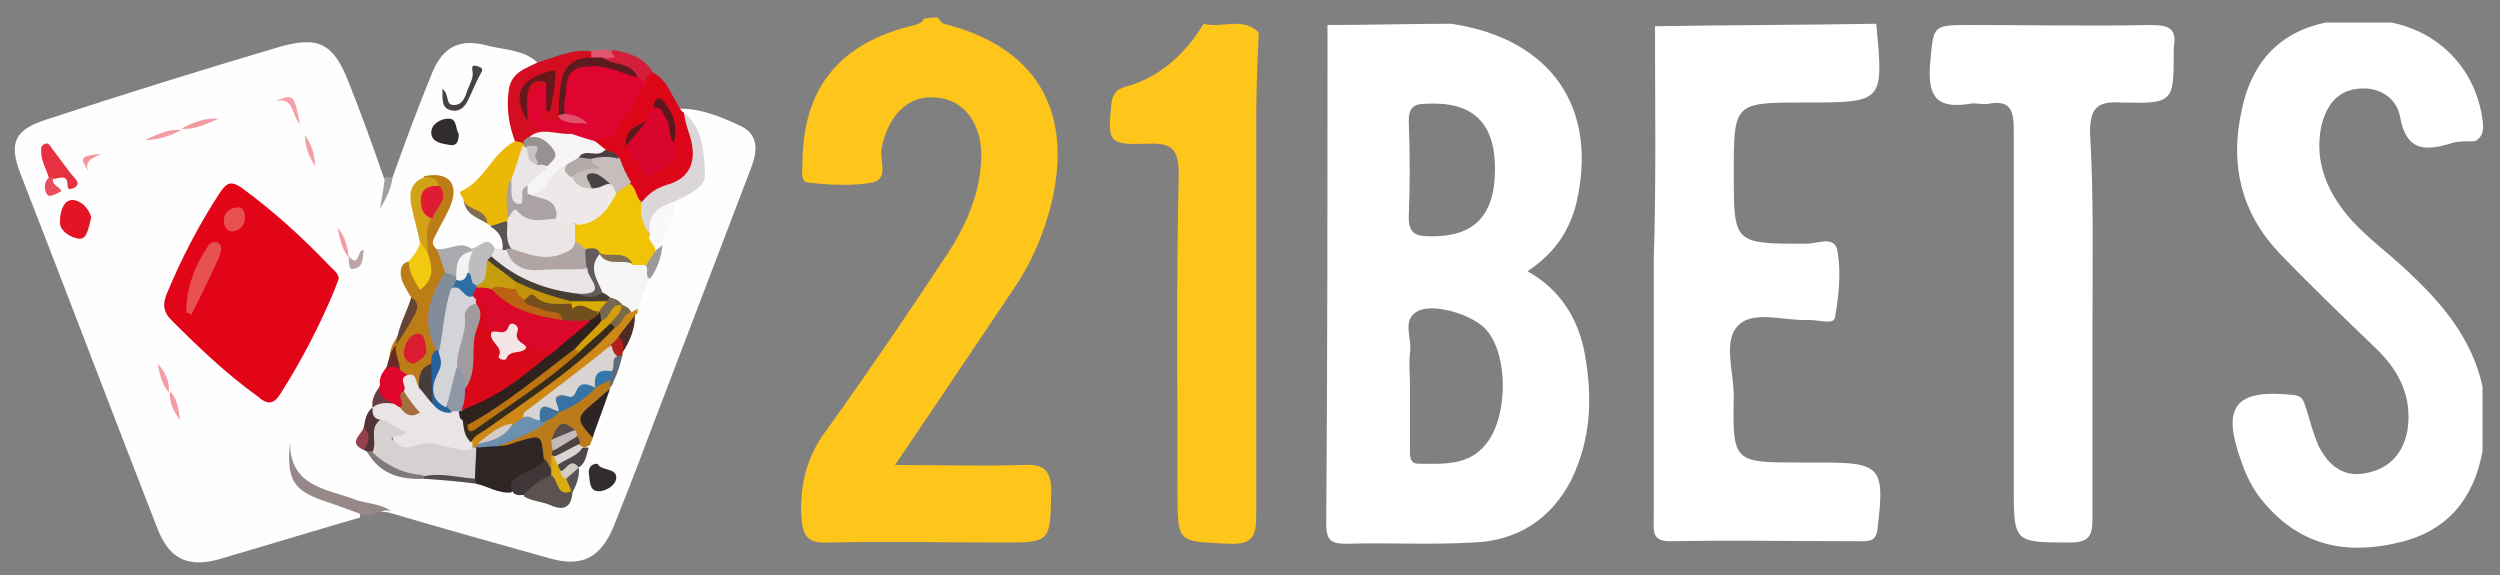 <?xml version="1.0" encoding="utf-8"?>
<!-- Generator: Adobe Illustrator 23.0.6, SVG Export Plug-In . SVG Version: 6.00 Build 0)  -->
<svg version="1.1" id="Layer_1" xmlns="http://www.w3.org/2000/svg" xmlns:xlink="http://www.w3.org/1999/xlink" x="0px" y="0px"
	 width="200px" height="46px" viewBox="0 0 200 46" style="enable-background:new 0 0 200 46;" xml:space="preserve">
<rect x="0" y="0" width="200" height="46" fill="#808080" stroke="none"/>
<style type="text/css">
	.st0{fill:#FEFEFE;}
	.st1{fill:#DD0619;}
	.st2{fill:#D40D21;}
	.st3{fill:#968788;}
	.st4{fill:#D31F3A;}
	.st5{fill:#E1556D;}
	.st6{fill:#A19E9E;}
	.st7{fill:#E20518;}
	.st8{fill:#BC7D17;}
	.st9{fill:#2D2625;}
	.st10{fill:#EBB905;}
	.st11{fill:#F6F5F5;}
	.st12{fill:#DBD6D7;}
	.st13{fill:#BC7B1A;}
	.st14{fill:#EAE5E6;}
	.st15{fill:#CE8816;}
	.st16{fill:#E31423;}
	.st17{fill:#5C5250;}
	.st18{fill:#D1A117;}
	.st19{fill:#F9F9F9;}
	.st20{fill:#E0052A;}
	.st21{fill:#BFBCBC;}
	.st22{fill:#E73040;}
	.st23{fill:#F0C910;}
	.st24{fill:#3E3637;}
	.st25{fill:#2C2524;}
	.st26{fill:#A9AAAE;}
	.st27{fill:#322C2C;}
	.st28{fill:#322D2D;}
	.st29{fill:#7F7979;}
	.st30{fill:#484343;}
	.st31{fill:#664435;}
	.st32{fill:#513435;}
	.st33{fill:#4D2C23;}
	.st34{fill:#4F4848;}
	.st35{fill:#F39FA7;}
	.st36{fill:#9E9A9B;}
	.st37{fill:#534C4C;}
	.st38{fill:#96414B;}
	.st39{fill:#595353;}
	.st40{fill:#EA4D5B;}
	.st41{fill:#F39BA3;}
	.st42{fill:#806D51;}
	.st43{fill:#B4201F;}
	.st44{fill:#F39CA3;}
	.st45{fill:#682A24;}
	.st46{fill:#BCA4A6;}
	.st47{fill:#5D6C7B;}
	.st48{fill:#F2959D;}
	.st49{fill:#5A5454;}
	.st50{fill:#6A3B42;}
	.st51{fill:#F39DA5;}
	.st52{fill:#E00530;}
	.st53{fill:#F0C304;}
	.st54{fill:#D8052C;}
	.st55{fill:#F6F4F5;}
	.st56{fill:#C6BDBD;}
	.st57{fill:#58181E;}
	.st58{fill:#5C191C;}
	.st59{fill:#493F40;}
	.st60{fill:#5C1B1F;}
	.st61{fill:#66181C;}
	.st62{fill:#979191;}
	.st63{fill:#E04F6C;}
	.st64{fill:#E95052;}
	.st65{fill:#E94F51;}
	.st66{fill:#E9E4E5;}
	.st67{fill:#828D9C;}
	.st68{fill:#DF1C34;}
	.st69{fill:#DA1B32;}
	.st70{fill:#22629D;}
	.st71{fill:#453D3B;}
	.st72{fill:#D7D0D1;}
	.st73{fill:#6C90B0;}
	.st74{fill:#EAE6E6;}
	.st75{fill:#ABA3A3;}
	.st76{fill:#E9E5E6;}
	.st77{fill:#473E33;}
	.st78{fill:#645C5C;}
	.st79{fill:#766751;}
	.st80{fill:#786A48;}
	.st81{fill:#826E53;}
	.st82{fill:#3874A3;}
	.st83{fill:#D8AB11;}
	.st84{fill:#DAD4D5;}
	.st85{fill:#554C4B;}
	.st86{fill:#C4BABB;}
	.st87{fill:#3477AA;}
	.st88{fill:#3E749D;}
	.st89{fill:#4C4341;}
	.st90{fill:#B0A4A4;}
	.st91{fill:#D8D4D3;}
	.st92{fill:#372C1C;}
	.st93{fill:#D5CCC7;}
	.st94{fill:#A56F3D;}
	.st95{fill:#C79D0D;}
	.st96{fill:#F3F3F4;}
	.st97{fill:#2D6EA7;}
	.st98{fill:#D3CDC7;}
	.st99{fill:#EDE9E8;}
	.st100{fill:#B4A9A9;}
	.st101{fill:#4A4344;}
	.st102{fill:#CBC2C3;}
	.st103{fill:#2E211E;}
	.st104{fill:#9098A6;}
	.st105{fill:#D3D4D8;}
	.st106{fill:#C2930B;}
	.st107{fill:#D9AD06;}
	.st108{fill:#D59F08;}
	.st109{fill:#BC7410;}
	.st110{fill:#DB0829;}
	.st111{fill:#BA6312;}
	.st112{fill:#D90919;}
	.st113{fill:#734F1E;}
	.st114{fill:#A19A9F;}
	.st115{fill:#F4E6E6;}
	.st116{fill:#FEC51B;}
	.st117{fill:#FFFFFF;}
</style>
<path class="st0" d="M31.4,14.2c1-2.8,2-5.5,3.1-8.2c0.9-2.3,2.3-3,4.7-2.3C40.5,4,41.9,4,43,5c-0.1,0.3-0.3,0.6-0.6,0.7
	c-1.3,0.8-1.6,2-1.2,3.4c0.2,0.7,0.3,1.4,0.2,2.2c-1.3,1.6-2.9,3-4,4.8c0.2,0.9,1,1,1.6,1.5c0.2,0.1,0.4,0.2,0.6,0.4
	c0.7,0.5,1.2,1.1,0.9,2c-0.2,0.5-0.5,0.5-0.9,0.4c-0.6-0.5-1.3-0.1-2-0.1c-0.9-0.2-1.8,0.4-2.7,0c-0.8-0.5-0.5-1.2-0.2-1.8
	c0.3-0.8,0.8-1.5,1-2.3c0.2-1.3-0.2-1.7-1.6-1.5c-0.8,0.6-0.9,1.4-0.7,2.4c0.2,0.8,0.6,1.6,0.5,2.4c-0.1,0.7-0.5,1.3-1,1.8
	c-1.1,1,0.1,1.8,0.1,2.7c0,1.3-0.8,2.3-1.1,3.5c0,0.1-0.1,0.3-0.2,0.4c-0.3,0.6-0.4,1.2-0.6,1.8c-0.2,0.5-0.4,1-0.6,1.6
	c-0.2,0.5-0.5,1-0.6,1.6c-0.2,0.5-0.4,1.1-0.6,1.6c-0.1,0.5-0.7,1.1,0,1.6c0.1,0.1,0.2,0.2,0.3,0.3c1.1,1.5,2.7,1.8,4.4,1.8
	c1.3-0.1,2.5,0.3,3.7,0.3c1,0.1,1.9,0.5,2.8,0.7c0.4,0.1,0.7,0.2,1.1,0.3c0.7,0.2,1.4,0.4,2.1,0.6c0.7,0.2,1.2,0.1,1.5-0.7
	c0.3-0.6,0.5-1.2,0.6-1.8c0.2-0.5,0.5-1.1,0.6-1.6c0.2-0.4,0.4-0.8,0.5-1.2c0.4-1.2,0.7-2.3,1.3-3.4c0.1-0.1,0.1-0.3,0.2-0.4
	c0.3-0.8,0.6-1.6,0.8-2.4c0-0.1,0.1-0.3,0.1-0.4c0.3-0.9,0.7-1.7,0.9-2.6c0.1-0.3,0.2-0.6,0.3-0.8c0.3-0.8,0.7-1.7,1-2.5
	c0.3-0.8,0.7-1.6,0.9-2.5c0.4-1.2,0.9-2.4,1.2-3.6c0.6-0.8,2-1.1,2-2.3c0-1.6-0.4-3.1-1.4-4.4c-0.2-0.2-0.4-0.5-0.2-0.8
	c1.9-0.1,3.6,0.6,5.3,1.4c1.4,0.7,1.3,2,0.8,3.3c-2.8,7.3-5.6,14.7-8.4,22c-0.8,2.2-1.7,4.4-2.6,6.7c-1,2.4-2.4,3.3-5,2.6
	c-4.3-1.2-8.6-2.4-13-3.7c-2-0.2-3.9-0.7-5.8-1.4c-1.4-0.5-2.2-1.5-2.3-2.6c0.2,1,0.7,2.1,2.2,2.6c0.9,0.3,1.9,0.5,2.8,1
	c0.4,0.2,0.9,0.2,0.8,0.8c-3.8,1.1-7.7,2.3-11.5,3.4c-2.4,0.6-3.8-0.2-4.7-2.5c-3.7-9.5-7.3-19-11-28.5c-0.9-2.4-0.4-3.4,2-4.2
	C10,7.5,16.1,5.6,22.2,3.8c3.3-1,4.5-0.3,5.7,2.8c1,2.5,1.9,5,2.8,7.6c0.4,0.6,0.1,1.1-0.1,1.7C31,15.3,30.9,14.6,31.4,14.2z"/>
<path class="st1" d="M54.3,8.5c0.1,0.2,0.2,0.4,0.4,0.5c0.7,1,0.8,2.3,1.2,3.4c0.3,0.8-0.4,1.3-0.9,1.7c-1,0.9-2.4,1.2-3.5,2
	c-0.9-0.1-0.8-1-1.2-1.5c-0.4-0.6-0.7-1.2-1-1.8c-0.2-0.4-0.6-0.5-1-0.7c-0.4-0.3-0.7-0.5-0.8-1c1.9-1.2,2.8-3.1,3.9-4.9
	c0.2-0.3,0.5-0.7,1-0.3C53.4,6.5,53.7,7.6,54.3,8.5z"/>
<path class="st2" d="M41.2,11.3c-0.5-1.3-0.7-2.7-0.5-4.1C40.9,5.8,42,5.5,43,5c1.4-0.4,2.7-1.1,4.3-0.9c0.2,0.2,0.2,0.4,0.1,0.7
	c-2.2,0.7-2.1,2.6-2.3,4.4c-0.1,0.2-0.1,0.3-0.3,0.4c-1.4,0.4-1.6,0.3-1.4-0.7c0.5-0.3,0.3-0.8,0.3-1.2c0-0.5,0.9-1.3-0.1-1.5
	c-0.7-0.1-1.5,0.4-1.7,1.3c0,0.3,0,0.5,0,0.7c-0.2-1,0.4-1.6,1.4-1.9c0.4-0.1,0.6,0.1,0.6,0.5C43.6,7.1,43.2,7.4,43,8
	c-0.4,1.4-0.1,1.7,1.3,2c0.5,0.1,1.4-0.2,1.3,0.8c-0.9,0.7-2.1,0.1-3.1,0.5c-0.2,0.1-0.4,0.2-0.7,0.3C41.6,11.6,41.4,11.5,41.2,11.3
	z"/>
<path class="st3" d="M29.1,41.2c-0.9-0.3-1.9-0.7-2.8-1c-2.8-0.9-3.4-1.7-3.1-4.8c0,3.6,3,3.7,5.3,4.6c0.9,0.3,2,0.3,2.8,0.9
	C30.6,40.6,29.9,41.4,29.1,41.2z"/>
<path class="st4" d="M52.3,5.9c-0.4,0-0.6,0.2-0.6,0.6c-0.3,0.1-0.6,0-0.8-0.2c-0.7-0.9-2.1-0.6-2.7-1.6c0-0.5,0.7-0.2,0.8-0.7
	C50.3,4.2,51.6,4.6,52.3,5.9z"/>
<path class="st5" d="M48.9,4.1c0.1,0.2,0.2,0.3,0.3,0.5c-0.3,0-0.7,0.1-1,0.1c-0.3,0.2-0.6,0.2-0.9,0c0-0.2,0-0.4,0-0.6
	C47.8,4,48.4,3.9,48.9,4.1z"/>
<path class="st6" d="M31.4,14.2c-0.1,0.8-0.4,1.5-1,2.5c0.2-1.1,0.3-1.8,0.4-2.5C31,14.1,31.2,14.2,31.4,14.2z"/>
<path class="st7" d="M27.1,22.3c-0.1,0.3-0.2,0.5-0.3,0.8c-1.2,2.9-2.6,5.6-4.3,8.3c-0.6,1-1.1,1-1.9,0.3c-2.5-1.8-4.7-3.9-6.9-6.1
	c-0.6-0.6-0.7-1.2-0.4-2c1.2-2.9,2.6-5.6,4.3-8.2c0.5-0.7,0.8-1,1.7-0.4c2.6,1.9,4.9,4,7.1,6.3C26.7,21.6,27.1,21.9,27.1,22.3z"/>
<path class="st8" d="M32.9,23.8c-0.3-0.5-0.7-1.1-0.8-1.6c-0.1-0.5-0.1-1.2,0.7-1.3c0.5,0.4,0.6,1.1,1,1.6c0.7-0.8,0.1-1.6,0.1-2.4
	c0.2-0.8-0.1-1.7,0.2-2.6c0.4-0.8,1.1-1.5,0.9-2.5c-0.1-0.6-0.9-0.4-1.1-0.9c1.9-0.4,2.8,0.5,2.2,2.2c-0.3,0.8-0.8,1.6-1.2,2.4
	c-0.1,0.3-0.5,0.7-0.1,1.1c0.6,0.6,0.9,1.2,0.9,2.1c-0.1,0.2,0.1,0,0,0.2c-1.3,1.9-1.3,3.9-0.7,6c-0.1,0.4-0.2,0.7-0.4,1.1
	c-0.5,0.5-0.7,1.2-1.1,1.9c-0.7,0.2-0.8-0.5-1.3-0.7c-0.3-0.2-0.6-0.5-0.8-0.9c-0.3-0.6-0.3-1.3,0-1.9l0,0
	C32,26.3,33.3,25.3,32.9,23.8z"/>
<path class="st9" d="M40.9,39.4c-1,0.1-1.9-0.5-2.8-0.7c-0.1-0.1-0.2-0.3-0.3-0.4c-0.2-0.8-0.2-1.5,0-2.2c0.1-0.2,0.2-0.3,0.3-0.4
	c0.5-0.2,1-0.2,1.5-0.2c0.6,0,1.2-0.3,1.8-0.5c1.7-0.5,2.1-0.3,2.3,1.6c-0.1,0.8-0.7,1.1-1.3,1.4C41.8,38.3,41.3,38.7,40.9,39.4z"/>
<path class="st10" d="M41.2,11.3c0.2,0,0.4,0.1,0.6,0.1c0.1,0.1,0.2,0.3,0.2,0.4c0,1-0.4,2-0.8,2.9c-0.3,0.8-0.1,1.8-0.3,2.6
	c0,0.2-0.1,0.3-0.2,0.5c-0.4,0.4-0.9,0.5-1.4,0.3c-0.1-0.1-0.2-0.1-0.3-0.2c-0.5-0.8-1.6-0.9-1.9-1.8c0-0.3-0.5-0.7-0.2-0.8
	C38.8,14.4,39.4,12.2,41.2,11.3z"/>
<path class="st11" d="M52,22.2c-0.3,0.8-0.7,1.7-1,2.5c-0.2,0.2-0.3,0.4-0.6,0.3c-0.3-0.1-0.5-0.4-0.8-0.6c-0.3-0.2-0.7-0.4-1-0.6
	c-0.3-0.1-0.5-0.3-0.7-0.5c-0.6-1.1-1.4-2.1-0.3-3.4c0.2,0,0.3,0,0.5,0c0.8,0.4,1.7,0.5,2.5,0.7c0.4,0,0.7,0.1,1.1,0.2
	C52.2,21.2,52.1,21.7,52,22.2z"/>
<path class="st12" d="M51.4,16.1c0.5-0.6,1-1,1.9-1.3c1.9-0.5,2.5-1.9,1.9-3.9C55,10.3,54.8,9.7,54.7,9c1.6,1.3,1.6,3.2,1.7,4.9
	c0.1,1.1-1.4,1.7-2.4,2.2c-0.7,0.8-1.5,1.6-2,2.6C50.9,18,50.6,17.2,51.4,16.1z"/>
<path class="st13" d="M43.5,36.7c-0.2-2-0.2-1.9-2-1.4c-0.6,0.2-1.2,0.5-1.8,0.3c0.8-1.3,2.4-1.3,3.5-2.1c0.5-0.2,1-0.5,1.5-0.9
	c1-0.6,1.9-1.2,2.8-2c0.4-0.3,0.9-0.7,1.5-0.4c0.1,0.2,0.1,0.5-0.1,0.7l0,0c-0.3,0.4-0.5,0.9-0.9,1.2c-1.1,0.8-1,1.7-0.5,2.7
	c-0.1,0.3-0.2,0.6-0.3,0.8c-0.1,0.1-0.3,0.1-0.4,0.2c-0.2,0-0.4-0.2-0.5-0.3c-0.2-0.2-0.3-0.5-0.4-0.7c-0.1-0.1-0.1-0.2-0.2-0.3
	c-0.8-0.4-0.9,0.1-1.1,0.7c0,0.3,0,0.6,0,0.9c0,0.2,0,0.3,0,0.5c0,0.4-0.1,0.8-0.3,1.1C43.3,37.8,43.7,37.1,43.5,36.7z"/>
<path class="st14" d="M39.6,19.9c0.2,0,0.4,0,0.7,0c0.1-0.2,0.3-0.2,0.4-0.1c0.9,1.1,2.1,1.4,3.5,1.3c1-0.1,2-0.2,2.9,0.2
	c0.8,2.1,0.8,2.1-0.6,2.5c-2.8-0.1-5.3-0.9-7.2-3.1C39.1,20.4,39.2,20.1,39.6,19.9z"/>
<path class="st15" d="M50.5,25c0.2-0.1,0.3-0.2,0.5-0.3c0,0.2,0.1,0.4-0.2,0.5c-0.3,0.7-0.5,1.3-1.1,1.8c-0.3,0.3-0.5,0.5-0.7,0.8
	c-1.7,1.7-3.6,3.2-5.5,4.5c-0.5,0.3-0.9,0.7-1.3,1.1c-0.3,0.3-0.7,0.6-1.1,0.7c-0.9,0.2-1.5,1-2.4,1.3c-0.2,0.1-0.4,0.1-0.5,0.3l0,0
	c-0.1,0.1-0.3,0.1-0.4,0c-0.1-0.1-0.1-0.3-0.1-0.4c0.2-0.9,1-1.2,1.6-1.6C42.6,31.4,46,29,49,26C49.5,25.7,49.6,24.7,50.5,25z"/>
<path class="st16" d="M7.3,17.4c-0.2,0.7-0.3,1.7-0.9,1.7c-0.6,0-1.7-0.6-1.6-1.4c0-0.6,0.2-1.7,1-1.7C6.4,16,7.1,16.6,7.3,17.4z"/>
<path class="st17" d="M45.8,39.4c-0.1,1.2-0.7,1.5-1.8,1c-0.7-0.3-1.5-0.3-2.1-0.7c0.2-1.2,1.1-1.6,2.1-1.7c0.7,0.1,0.9,0.9,1.5,1.1
	C45.6,39.1,45.7,39.2,45.8,39.4z"/>
<path class="st18" d="M33.9,14.2c0.5,0,1.1-0.1,1.2,0.7c-1.2,0.6-1.2,1.5-0.6,2.6c-0.6,0.9-0.2,1.9-0.3,2.8
	c-0.8,0.1-0.2-0.7-0.6-0.9c-0.2-1-0.5-2-0.7-3C32.7,15.4,32.9,14.6,33.9,14.2z"/>
<path class="st19" d="M52,18.7c-0.3-1.6,0.7-2.1,1.9-2.6c0.4,1.3-0.7,2.3-1,3.5c-0.3,0.2-0.1,0.8-0.7,0.7
	C51.9,19.8,51.1,19.4,52,18.7z"/>
<path class="st20" d="M32,29.6c0.2,0.1,0.4,0.3,0.6,0.4c0,0.4,0,0.8,0,1.2c-0.2,0.5,0,1.2-0.7,1.5c-0.3,0-0.6-0.1-0.9-0.3
	c-0.8-0.3-0.9-0.9-0.6-1.6c-0.1-0.6,0.2-1,0.5-1.4C31.3,29.2,31.7,28.7,32,29.6z"/>
<path class="st21" d="M39.6,19.9c-0.1,0.2-0.2,0.4-0.3,0.6c0,0.2,0,0.5,0,0.7c-0.2,0.8-0.1,1.7-1.3,1.8c-0.6-0.2-0.7-0.6-0.9-1.1
	c-0.2-0.6-0.1-1.2,0.2-1.7c0.1-0.1,0.2-0.2,0.4-0.3C38.4,19.8,39,18.7,39.6,19.9z"/>
<path class="st22" d="M3.9,14.2c-0.2-0.7-0.6-1.3-0.6-2c0-0.3-0.1-0.5,0.3-0.7c0.2-0.1,0.4,0.1,0.5,0.3c0.7,0.9,1.3,1.8,2,2.6
	C6.3,14.7,6.2,14.8,6,15c-0.3,0.1-0.6,0.3-0.6-0.2c0-0.8-0.5-0.6-1-0.5C4.2,14.3,4.1,14.3,3.9,14.2z"/>
<path class="st23" d="M33.6,19.3c0.2,0.3,0.4,0.6,0.6,0.9c0.4,1.1,0.6,2.1-0.6,3c-0.4-0.7-0.9-1.4-0.9-2.3
	C33.1,20.4,33.5,20,33.6,19.3z"/>
<path class="st24" d="M44.1,38c-0.9,0.4-1.6,0.9-2.2,1.6c-0.3,0-0.7,0.1-0.9-0.3c-0.4-0.8,0.3-1.1,0.8-1.4c0.6-0.4,1.4-0.5,1.8-1.2
	c0.2,0.3,0.4,0.7,0.6,1C44.1,37.8,44.2,37.9,44.1,38C44.1,38,44.1,38,44.1,38z"/>
<path class="st25" d="M47.4,35c-1.3-1.4-1.3-1.6,0-2.7c0.5-0.4,0.9-0.8,1.4-1.2C48.4,32.3,47.9,33.6,47.4,35z"/>
<path class="st26" d="M37.7,19.9c0,0.1,0,0.2,0,0.2c-0.8,0.4-0.7,1.4-1.2,2.1c-0.5,0.2-0.8,0.1-0.9-0.4c-0.2-0.6-0.4-1.3-0.7-1.9
	C35.9,20.1,36.8,19.2,37.7,19.9z"/>
<path class="st27" d="M47.8,37.1c0.3,0.6,1.5,0.3,1.5,1.1c0,0.6-0.8,1.1-1.4,1.1c-0.8,0-0.7-0.9-0.8-1.5
	C47.1,37.4,47.3,37.1,47.8,37.1z"/>
<path class="st28" d="M36.7,10.7c0,0.5-0.1,1-0.7,0.9c-0.6-0.1-1.5-0.2-1.5-1c0-0.7,0.8-1.1,1.3-1.1C36.6,9.4,36.4,10.3,36.7,10.7z"
	/>
<path class="st29" d="M33.9,38.3c-1.9,0.1-3.5-0.4-4.5-2.1c0.1-0.1,0.2-0.2,0.4-0.2c0.6,0,1.2,0.2,1.4,0.6c0.2,0.6,0.6,0.5,1,0.6
	c0.6,0.1,1.4,0,1.9,0.7C34.1,38,34,38.1,33.9,38.3z"/>
<path class="st30" d="M35.4,7.1c0.6,0.5,0.2,1.3,0.9,1.3c0.7,0,0.9-0.6,1.1-1.2c0.2-0.5,0.5-1,0.4-1.5c-0.1-0.5,0.1-0.5,0.4-0.4
	c0.3,0.1,0.5,0.2,0.3,0.5c-0.4,0.7-0.7,1.5-1.1,2.3c-0.3,0.6-0.8,0.9-1.4,0.7C35.3,8.6,35.4,7.9,35.4,7.1z"/>
<path class="st31" d="M32.9,23.8c0.7,0.4,0.5,1,0.2,1.5c-0.4,0.8-0.9,1.5-1.4,2.3C31.8,26.2,32.5,25.1,32.9,23.8z"/>
<path class="st32" d="M29.8,36.1c-0.1,0-0.2,0-0.4,0c-0.1,0-0.2-0.1-0.3-0.1c-0.2-0.6,0.1-1.2,0-1.8c0.1-0.6,0.2-1.2,0.7-1.6
	c0.1,0,0.1,0.1,0.2,0.1c0.2,0.3,0.5,0.6,0.6,1C30.1,34.5,30.7,35.5,29.8,36.1z"/>
<path class="st33" d="M49.5,26.9c0.4-0.6,0.9-1.1,1.3-1.7c0,1.1-0.4,2.1-1,3C49.4,27.9,49.3,27.5,49.5,26.9z"/>
<path class="st34" d="M46.7,35.8c0.1,0,0.3,0,0.4,0c-0.2,0.6-0.2,1.2-0.8,1.6c-0.1,0-0.1,0-0.2,0c-0.5,0.1-0.9,0.7-1.5,0.2
	c-0.1-0.2-0.1-0.4,0-0.6C45.1,36.3,45.9,36,46.7,35.8z"/>
<path class="st35" d="M22,8.1c1.5-0.6,1.5-0.6,2,1.8C23.3,9.3,23.6,7.7,22,8.1z"/>
<path class="st36" d="M52.4,20.1c0.2-0.2,0.4-0.3,0.6-0.5c-0.1,1-0.4,1.9-1,2.7c-0.5-0.2,0-0.8-0.4-1.1
	C51.6,20.6,51.7,20.1,52.4,20.1z"/>
<path class="st37" d="M33.9,38.3c0-0.1,0-0.1,0-0.2c1.4-0.9,2.7-0.5,4.1,0.2c0,0.1,0.1,0.3,0.1,0.4C36.7,38.5,35.3,38.4,33.9,38.3z"
	/>
<path class="st38" d="M29.1,34.2c0.6,0.6,0.4,1.2,0,1.8C27.8,35.4,28.9,34.8,29.1,34.2z"/>
<path class="st39" d="M40.6,20l-0.2,0c0,0-0.2,0-0.2,0c0.1-0.9-0.3-1.5-1-1.9c0.4-0.1,0.9-0.3,1.3-0.4c0.6,0.6,0.5,1.4,0.4,2.2
	C40.9,20,40.7,20,40.6,20z"/>
<path class="st40" d="M3.9,14.2c0.1,0,0.3,0,0.4,0c-0.3,0.6,0.5,0.7,0.6,1.1c-0.4,0.2-0.9,0.5-1.1,0.3C3.5,15.2,3.5,14.6,3.9,14.2z"
	/>
<path class="st41" d="M14.5,10.4c-0.9,0.5-1.9,0.8-2.9,0.8C12.5,10.8,13.4,10.3,14.5,10.4L14.5,10.4z"/>
<path class="st42" d="M37.1,16.1c0.5,0.8,1.8,0.6,1.9,1.8C38.2,17.4,37.3,17.2,37.1,16.1z"/>
<path class="st41" d="M14.5,10.3c0.9-0.5,1.9-0.9,3-0.8C16.5,9.9,15.6,10.4,14.5,10.3C14.5,10.4,14.5,10.3,14.5,10.3z"/>
<path class="st43" d="M49.5,26.9c0.4,0.4,0.4,0.9,0.3,1.4c0,0,0,0.1,0,0.1c-0.1,0.2-0.2,0.3-0.4,0.3c-0.5-0.2-1-0.4-0.6-1.1
	C49.1,27.4,49.3,27.2,49.5,26.9z"/>
<path class="st44" d="M25.2,13.3c-0.4-0.7-0.8-1.4-0.8-2.5C25,11.7,25.2,12.5,25.2,13.3z"/>
<path class="st45" d="M32,29.6c-0.3-0.4-0.7-0.3-1.1-0.1c0.2-0.7,0.3-1.4,0.8-1.9C31.5,28.2,32,28.9,32,29.6z"/>
<path class="st46" d="M27.9,20.5c0.9,1,0.6-0.5,1.2-0.5c-0.1,0.6,0,1.4-0.8,1.5C27.9,21.7,27.9,21,27.9,20.5L27.9,20.5z"/>
<path class="st47" d="M49.4,28.5c0.1,0,0.3-0.1,0.4-0.1c-0.2,0.9-0.5,1.8-1,2.6c0-0.2,0-0.4,0-0.6c-0.2-0.2-0.2-0.4-0.2-0.6
	C48.7,29.3,48.6,28.6,49.4,28.5z"/>
<path class="st48" d="M8.1,12.3C7.3,12.7,6.5,13,7.3,14C6.3,12.6,6.3,12.5,8.1,12.3z"/>
<path class="st41" d="M27.9,20.6c-0.6-0.7-0.7-1.6-0.9-2.4C27.6,18.9,27.8,19.7,27.9,20.6C27.9,20.5,27.9,20.6,27.9,20.6z"/>
<path class="st49" d="M46.3,37.4c0.1,0.7-0.2,1.4-0.5,2c0,0-0.1-0.1-0.1-0.1c-0.3-0.2-0.5-0.6-0.5-1C45.4,37.8,45.7,37.3,46.3,37.4
	L46.3,37.4z"/>
<path class="st41" d="M13.6,31.3c0.6,0.6,0.7,1.5,0.8,2.3C13.9,32.9,13.5,32.2,13.6,31.3L13.6,31.3z"/>
<path class="st50" d="M30.4,30.9c-0.2,0.9,0.6,1.1,1.1,1.4c-0.5,0.5-1.1,0.6-1.7,0.3c0,0,0,0,0,0C29.7,32,30,31.4,30.4,30.9z"/>
<path class="st51" d="M13.5,31.4c-0.6-0.7-0.7-1.5-0.9-2.3C13.2,29.7,13.6,30.5,13.5,31.4C13.6,31.3,13.5,31.4,13.5,31.4z"/>
<path class="st52" d="M51,6.2c0.2,0.1,0.5,0.2,0.7,0.4c-0.8,1.3-1.7,2.6-2.4,3.9c-0.4,0.8-1.3,0.3-1.8,0.9c-0.8,0.4-1.4,0.2-1.9-0.6
	c-0.3-0.4-0.8-0.3-1.2-0.3c-0.9,0-1.8,0-2-1.1c-0.2-1.1-0.3-2.3,1.2-2.7c0.3,0.7,0.3,1.5,0,2.2c-0.1,0.2-0.3,0.4-0.3,0.5
	c0.4,0.4,0.9,0.1,1.3,0.2c0.5,0,0.9-0.1,1.4,0.1c0.2,0.1,0.2-0.3,0.1,0c0,0,0,0-0.1,0c-0.4-0.2-1.1,0-1.2-0.7c0-0.4,0-0.7,0-1.1
	c0.4-2.6,1.2-3.1,3.8-2.6C49.6,5.3,50.4,5.6,51,6.2z"/>
<path class="st53" d="M52.4,20.1c-0.2,0.4-0.5,0.7-0.7,1.1c-0.4,0-0.7,0-1.1,0c-0.7-0.7-1.9-0.2-2.7-0.9l0,0c-0.3-0.4-0.7,0-1.1-0.1
	c-0.5-0.1-0.8-0.5-1.1-0.9c-0.1-0.4-0.1-0.8,0-1.2c1.1-0.8,2.3-1.5,3.1-2.7c0.5-0.4,0.9-0.9,1.6-0.7c0.5,0.3,0.5,1.1,0.9,1.5
	c-0.1,1,0.1,1.8,0.7,2.6C51.7,19.3,52.5,19.5,52.4,20.1z"/>
<path class="st54" d="M53.9,11.4c0.8,1.6-0.7,1.9-1.5,2.5c-1,0.7-1-0.6-1.4-0.9c-0.4-0.3-0.6-0.8-0.9-1.3c0.1-1,1-1.4,1.6-2
	c0-0.5,0.4-0.8,0.6-1.1c0.3-0.5,0.6-0.2,0.8,0.1C53.7,9.5,53.9,10.4,53.9,11.4z"/>
<path class="st55" d="M45.7,10.7c0.6,0.2,1.2,0.4,1.9,0.6c0.3,0.2,0.6,0.5,0.9,0.7c-0.3,1.1-1.3,0.4-1.8,0.9
	c-0.4,0.2-0.8,0.5-1.2,0.7c-0.7,0.3-1.1,0.9-1.6,1.4c-0.5,0.5-1,0.9-1.7,0.5c-0.2-0.2-0.2-0.4-0.2-0.6c0.2-0.9,1.1-1.2,1.6-1.9
	c0.8-1.5-0.8-1.4-1.3-2C43.3,10.1,44.5,10.8,45.7,10.7z"/>
<path class="st56" d="M50.5,14.6c-0.4,0.3-0.9,0.6-1.3,0.9c-0.3-0.1-0.5-0.3-0.7-0.5c-0.7-0.9-0.9,0-1.3,0.3c-0.8,0-1.5-0.2-1.5-1.2
	c0.4-0.9,1.2-0.9,2.1-0.8c-0.6-0.2-0.7-0.5-0.2-0.9c0.7,0.1,1.4-0.3,2,0.3C49.8,13.3,50.1,14,50.5,14.6z"/>
<path class="st57" d="M53.9,11.4c-0.5-0.5-0.2-1.3-0.6-1.9c-0.3-0.4-0.3-1-1-0.9c0-0.5,0.3-1.1,0.8-0.5C53.8,9,54.3,10.1,53.9,11.4z
	"/>
<path class="st58" d="M51.7,9.7c-0.5,0.7-1.1,1.3-1.6,2C49.9,10.4,50.9,10.1,51.7,9.7z"/>
<path class="st59" d="M49.5,12.7c-0.7-0.2-1.4-0.2-2.2,0c-0.3,0.2-0.7,0.2-1-0.1c0.5-0.8,1.5,0.1,2.1-0.6
	C48.9,12.1,49.3,12.2,49.5,12.7z"/>
<path class="st60" d="M51,6.2c-1.2-0.3-2.2-0.9-3.5-0.9c-1.4,0-2.2,0.3-2.2,1.8c0,0.7-0.3,1.3-0.1,2c-0.1,0.1-0.3,0.1-0.5,0.1
	c0-0.6,0-1.3,0.1-1.9c0.1-1.6,0.7-2.7,2.5-2.7c0.3,0,0.6,0,0.9,0C49.1,5.3,50.5,4.9,51,6.2z"/>
<path class="st61" d="M43.7,8.8c0-0.7,0-1.5,0-2.2c-1-0.3-1.4,0.1-1.5,1c-0.1,0.6,0,1.2,0,2.1c-1.3-2.2-0.6-3.5,2.2-4.1
	c0.1,1.2-0.2,2.2-0.4,3.3c0,0-0.1,0-0.1,0C43.8,8.9,43.7,8.8,43.7,8.8z"/>
<path class="st62" d="M42.2,11c1-0.2,1.6,0.3,2.1,1c0.4,0.6-0.2,0.9-0.5,1.3c-0.3-0.1-0.6-0.1-0.8-0.3c-0.3-0.2-0.4-0.5-0.3-0.8
	c0.5-0.9-0.5-0.1-0.5-0.4c-0.1-0.1-0.2-0.1-0.3-0.3c0-0.1,0-0.2,0-0.3C42,11.2,42.1,11.1,42.2,11z"/>
<path class="st63" d="M44.7,9.2c0.2,0,0.3-0.1,0.5-0.1c0.7,0.1,1.3,0.2,1.8,0.8c-0.8-0.1-1.6,0.1-2.3-0.5
	C44.7,9.4,44.7,9.3,44.7,9.2z"/>
<path class="st64" d="M14.9,25c0-2,0.7-3.8,1.8-5.4c0.2-0.2,0.4-0.3,0.7-0.2c0.4,0.2,0.3,0.6,0.2,1c-0.7,1.6-1.5,3.2-2.3,4.8
	C15.2,25.1,15.1,25,14.9,25z"/>
<path class="st65" d="M19.6,17.4c0,0.5-0.3,1-0.9,1.1c-0.5,0.1-0.8-0.4-0.8-0.8c0-0.7,0.5-1.1,1.1-1.1
	C19.4,16.5,19.6,16.9,19.6,17.4z"/>
<path class="st66" d="M29.8,32.6c0.5-0.4,1.1-0.4,1.7-0.3c0.2,0.1,0.3,0.2,0.5,0.3c1.4-0.1,0-0.9,0.3-1.3c0.3-0.4-0.5-1,0.3-1.3
	c0.8-0.2,0.6,0.6,0.9,0.9c0.7,0.1,0.9,0.7,1.3,1.1c0.4,0.4,0.9,0.5,1.5,0.6c0.2,0,0.4,0.1,0.6,0.3c0.2,0.2,0.4,0.4,0.5,0.7
	c0.2,0.6,0.3,1.3,0.4,1.9c0,0.1,0,0.2,0,0.3c-0.1,0.8-0.7,0.5-1.2,0.5c-1.3,0-2.6-0.4-3.9-0.1c-0.9,0.2-1.2-0.3-1.3-1.5
	c0-0.5-0.8-0.6-0.9-1.1C29.8,33.5,29.8,33.1,29.8,32.6z"/>
<path class="st67" d="M35.6,21.8c0.3,0.1,0.6,0.2,0.8,0.3c0.1,0.1,0.2,0.2,0.2,0.4c0,0.3-0.1,0.6-0.2,0.9c-0.5,1.6-0.2,3.3-1.2,4.8
	c-0.2,0.1-0.3,0-0.3-0.2C33.7,25.8,34.3,23.8,35.6,21.8z"/>
<path class="st68" d="M34.6,17.5c-0.9-0.3-1-1.1-0.9-1.8c0.1-0.7,0.8-0.9,1.5-0.8C36,16,34.8,16.6,34.6,17.5z"/>
<path class="st69" d="M33.1,29.1c-0.5-0.1-0.8-0.4-0.8-0.9c0.1-0.7,0.4-1.4,1.1-1.5c0.6-0.1,0.6,0.8,0.7,1.2
	C34.2,28.5,33.6,28.8,33.1,29.1z"/>
<path class="st70" d="M34.9,28c0.1,0.1,0.2,0.1,0.3,0.2c0.7,0.5,0.5,1.1,0.3,1.8c-0.3,0.9-0.3,1.7,0.5,2.4c0.1,0.2,0.3,0.3,0.1,0.6
	c-0.6,0.1-1.1-0.2-1.5-0.7c-0.6-1.1-0.7-2.1-0.1-3.2C34.5,28.7,34.5,28.3,34.9,28z"/>
<path class="st71" d="M34.5,29.1c0,1.1,0.1,2.1,0.1,3.2c-0.4-0.4-0.7-0.9-1.1-1.3C33.5,30.1,33.6,29.4,34.5,29.1z"/>
<path class="st72" d="M30.4,33.6c0.8,0,1.2,0.8,2.1,0.9c-0.3,0.6-0.9,0.2-1.2,0.6c0.6,0.6,1.1,0.9,2.1,0.5c1.2-0.4,2.5,0.3,3.7,0.4
	c0.3,0,0.5,0.1,0.7-0.2c0.1,0,0.2,0,0.3,0c0,0.8-0.1,1.6-0.1,2.5c-1.4-0.1-2.7-0.5-4.1-0.2c0,0-0.1-0.1-0.1-0.1
	c-1.6-0.1-2.9-0.8-4-1.8C30.2,35.3,29.5,34.3,30.4,33.6z"/>
<path class="st73" d="M38.1,35.8c0.1-0.1,0.2-0.2,0.2-0.3c0.9-0.5,2-0.8,2.8-1.6c0.3-0.2,0.5-0.3,0.8-0.5c0.4-0.5,0.8-0.3,1.3-0.1
	c0.2,0.1,0.4,0.3,0.4,0.6c-1.2,0.8-2.5,1.3-3.8,1.8C39.1,35.7,38.6,35.8,38.1,35.8z"/>
<path class="st74" d="M46,18c0,0.4,0,0.8,0,1.2c0.4,0.8-0.2,1.2-0.8,1.4c-1.5,0.5-3,0.6-4.3-0.7c-0.5-0.7-0.3-1.5-0.3-2.3
	c0-0.1,0-0.1,0.1-0.2c0.2-0.5,0.3-1.2,1-0.7c0.8,0.5,1.7,0.3,2.6,0.4C44.8,17.5,45.7,17.2,46,18z"/>
<path class="st75" d="M44.5,17.5c-1,0-2.1,0.5-3.1-0.6c-0.3-0.4-0.5,0.3-0.8,0.5c0-1-0.3-2.1,0.3-3.1c0.4,0.3,0.4,0.7,0.4,1.2
	c0.3-0.3,0.3-0.9,0.9-0.7c0,0.2,0,0.4,0,0.7c0.2,0.2,0.5,0.2,0.7,0.2C44.5,15.6,44.7,15.9,44.5,17.5z"/>
<path class="st76" d="M42.2,14.8c0,0-0.1,0.1-0.1,0.1c-0.7,0.3,0.1,1.6-0.7,1.4c-0.7-0.2-0.4-1.2-0.5-1.9c0.3-0.9,0.6-1.8,0.9-2.7
	c0.1,0,0.2,0.1,0.3,0.1c0.6,0.3,0.2,1.2,1,1.4c0.3-0.1,0.5,0,0.6,0.3C43.2,13.9,42.7,14.3,42.2,14.8z"/>
<path class="st77" d="M39,20.8c0.1-0.1,0.2-0.2,0.3-0.3c2,1.8,4.3,2.7,7,3c0.6,0.3,1.3-0.1,1.9-0.1c0.2,0.1,0.4,0.2,0.6,0.4
	c0,0.3-0.2,0.5-0.5,0.6c-0.8,0.2-1.7,0.1-2.6,0.1c-1.6-0.3-3.2-0.7-4.6-1.6C40.3,22.4,39.4,21.9,39,20.8z"/>
<path class="st78" d="M48.2,23.4c-0.6,0.4-1.2,0.5-1.9,0.1c2.5,0.1,0.6-1.3,0.7-2c-0.4-0.5-0.5-1-0.1-1.6c0.4,0,0.9-0.2,1.1,0.4
	C47,21.4,47.8,22.4,48.2,23.4z"/>
<path class="st79" d="M48.5,24.1c0.1-0.1,0.2-0.2,0.3-0.3c0.4,0.1,0.7,0.2,1,0.6c0,0.1-0.1,0.1-0.1,0.2c-0.5,0.4-0.6,1.3-1.6,1.1
	c-0.2-0.3-0.3-0.6-0.4-1C47.8,24.2,48.3,24.3,48.5,24.1z"/>
<path class="st80" d="M50.5,25c-0.7,0.1-0.7,1-1.3,1.2c-0.2-0.1-0.4-0.2-0.4-0.4c0.2-0.6,0.6-1,1-1.4c0,0,0,0,0,0
	C50.1,24.5,50.4,24.7,50.5,25z"/>
<path class="st81" d="M47.9,20.2c0.8,0.5,2.1-0.3,2.7,0.9C49.7,20.7,48.5,21.4,47.9,20.2z"/>
<path class="st82" d="M47.6,31.1c-0.8,0.8-1.8,1.5-2.9,1.9c-0.1,0-0.1-0.1-0.2-0.1c-0.3-1-0.3-1,0.8-1.3c0.3-0.1,0.4-0.4,0.6-0.6
	c0.5-0.6,1-0.8,1.6-0.2C47.6,30.9,47.6,31,47.6,31.1z"/>
<path class="st83" d="M45.3,38.3c0.1,0.3,0.3,0.6,0.4,1c-1.2,0.5-1-0.9-1.6-1.3c0-0.1,0-0.2,0-0.3c0-0.5,0-0.9,0-1.4
	c0.1-0.1,0.3,0,0.4,0c0.2,0.2,0.2,0.5,0.1,0.8c0.1,0.2,0.1,0.3,0.2,0.5C45.1,37.8,45.2,38.1,45.3,38.3z"/>
<path class="st84" d="M44.6,37.2c-0.1-0.2-0.2-0.5-0.3-0.7c0.4-0.9,1-1.2,2-1c0.1,0.1,0.2,0.2,0.3,0.3
	C46.2,36.5,45.3,36.7,44.6,37.2z"/>
<path class="st85" d="M44.1,35.2c0.6-1.5,0.9-1.6,1.9-0.8C45.5,35.1,45,35.6,44.1,35.2z"/>
<path class="st86" d="M44.1,35.2c0.6-0.3,1.2-0.5,1.9-0.8c0.1,0.1,0.1,0.3,0.2,0.4c-0.4,0.8-1.1,1.1-2,1.2
	C44.2,35.8,44.1,35.5,44.1,35.2z"/>
<path class="st87" d="M48.9,29.7c0,0.2,0,0.5-0.1,0.7c-0.4,0.2-0.8,0.4-1.2,0.6c0,0,0,0,0,0c-0.7-0.8-0.2-1.3,0.4-1.7
	C48.5,28.9,48.8,29.1,48.9,29.7z"/>
<path class="st88" d="M43.4,33.8c-0.1-0.1-0.2-0.2-0.3-0.2c-0.3-0.5-0.3-0.9,0.2-1.2c0.6-0.4,0.9,0.4,1.3,0.5c0,0,0.1,0.1,0.1,0.1
	C44.4,33.4,43.9,33.6,43.4,33.8z"/>
<path class="st89" d="M44.2,36.1c0.7-0.4,1.3-0.8,2-1.2c0.1,0.2,0.2,0.4,0.2,0.6c-0.7,0.3-1.3,0.7-2,1c-0.1,0-0.2-0.1-0.3-0.1
	C44.1,36.3,44.2,36.2,44.2,36.1z"/>
<path class="st90" d="M46.8,19.9c0,0.5,0.1,1.1,0.1,1.6c-1.2,0.1-2.4,0-3.6,0.1c-1.2,0.1-2.4-0.2-2.8-1.7c0.1,0,0.2,0,0.4,0
	c1.3,0.4,2.6,1,4.1,0.4c0.5-0.2,1-0.4,1-1C46.3,19.5,46.6,19.7,46.8,19.9z"/>
<path class="st91" d="M44.7,32.9c-0.6-0.1-1.7-1.1-1.5,0.7c-0.5,0.1-0.8-0.5-1.3-0.2c-0.1-0.3,0.1-0.5,0.3-0.6
	c2.2-1.7,4.5-3.4,6.7-5.2c0.1,0.4,0.2,0.7,0.5,0.9c-0.6,0.2-0.1,0.9-0.5,1.2c-1.1-0.2-1.4,0.3-1.3,1.3c-0.6-0.3-1.2-0.5-1.5,0.3
	c-0.3,0.7-0.6,0.4-1.1,0.3C44,31.6,44.7,32.4,44.7,32.9z"/>
<path class="st92" d="M48.9,25.9c0.1,0.1,0.2,0.2,0.3,0.3c-3,3.2-6.6,5.5-10.1,8c-0.5,0.4-1.2,0.6-1.4,1.2c-0.6-0.5-0.6-1.2-0.7-1.9
	c0.2-0.2,0.4-0.1,0.6,0c0.7,0.3,1.1-0.2,1.5-0.5c2.3-1.7,4.7-3.3,6.9-5.1C47.1,27.3,47.5,26,48.9,25.9z"/>
<path class="st93" d="M41,33.9c-0.6,1.1-1.7,1.4-2.8,1.6C39.1,34.8,39.9,34,41,33.9z"/>
<path class="st94" d="M32.3,31.3c0.4,0.6,0.8,1.2,1.3,1.7c-0.8,0.5-1.2,0.1-1.6-0.4C32.5,32.3,31.6,31.6,32.3,31.3z"/>
<path class="st95" d="M39,20.8c0.7,0.6,1.5,1.1,2.2,1.7c0.2,0.2,0.2,0.4,0.1,0.6c-0.6,0.5-1.4,0.1-2,0.3c-0.4,0-0.8,0-1.1-0.2
	c-0.1-0.1-0.1-0.3,0-0.4C39.1,22.5,38.8,21.5,39,20.8z"/>
<path class="st96" d="M36.5,22.4c0-0.1,0-0.2,0-0.3c0-1,0.1-1.8,1.3-2c-0.2,0.5-0.4,1.1-0.3,1.7C37.4,22.5,37.2,22.8,36.5,22.4z"/>
<path class="st97" d="M36.5,22.4c0.6,0.2,0.8-0.2,0.9-0.6c0.5,0.1,0.1,0.9,0.7,1c0,0.1,0,0.2,0.1,0.3c0,0.4-0.1,0.6-0.4,0.8
	c-0.7,0.1-1.2-0.3-1.6-0.8C36.3,22.9,36.4,22.6,36.5,22.4z"/>
<path class="st98" d="M45.3,38.3c-0.3-0.1-0.4-0.3-0.5-0.6c0.5,0,0.8-1.2,1.5-0.3C46,37.7,45.6,38,45.3,38.3z"/>
<path class="st99" d="M44.5,17.5c0.2-1.8-1.4-1.5-2.2-2c0.7,0.1,1.2-0.3,1.5-0.9c0.4-0.6,0.8-1.2,1.6-1.4c-0.2,0.4,0.4,0.6,0.4,1
	c0.3,0.7,0.9,0.9,1.7,0.9c0.4-0.4,0.9-0.5,1.5-0.3c0.1,0.2,0.2,0.5,0.3,0.7c-0.7,1.3-1.5,2.4-3.1,2.5C45.6,17.5,44.8,18.2,44.5,17.5
	z"/>
<path class="st100" d="M45.7,14.2c-0.3-0.3-0.7-0.4-0.4-1c0.3-0.2,0.7-0.4,1-0.6c0.3,0,0.6,0.1,1,0.1c-0.1,0.5,0.5,0.5,0.7,0.8
	C47.1,13.5,46.3,13.6,45.7,14.2z"/>
<path class="st101" d="M48.8,14.7c-0.5,0-0.9,0.5-1.5,0.3c-0.1-0.4-0.6-0.9-0.2-1.1C47.8,13.7,48.3,14.3,48.8,14.7z"/>
<path class="st102" d="M43.1,13.1c-1,0-0.8-0.8-1-1.4c0.5,0,1.3-0.3,0.7,0.7C42.8,12.6,43,12.9,43.1,13.1z"/>
<path class="st103" d="M37.4,33.9c-0.1-0.1-0.3-0.2-0.4-0.3c-0.3-0.1-0.2-0.4-0.3-0.6c0-0.1,0.1-0.1,0.1-0.2
	c2.7-1.4,5.2-3.1,7.6-5.1c0.8-0.7,1.5-1.5,2.4-2.1c0.3-0.2,0.5-0.4,0.7-0.7c0.1-0.1,0.2-0.1,0.3-0.2c0.3,0.2,0.2,0.6,0.3,0.9
	c-0.3,1.2-1.4,1.7-2.2,2.5c-2.3,1.9-4.7,3.6-7.2,5.3C38.5,33.7,38.1,34.3,37.4,33.9z"/>
<path class="st104" d="M36.1,32.9c-0.1-0.1-0.2-0.2-0.3-0.3c-0.2-1.2-0.3-2.4,0.8-3.3c0.9,0.2,0.9,1,1,1.7c0,0.7,0,1.4-0.7,1.9
	c0,0-0.1,0-0.1,0C36.5,32.9,36.3,32.9,36.1,32.9z"/>
<path class="st105" d="M36.5,29.5c-0.3,1-0.5,2.1-0.8,3.1c-1.3-0.6-1.2-1.7-0.7-2.7c0.4-0.7,0.3-1.1,0.1-1.7c0.4-1.7,0.4-3.5,1-5.1
	c0.8-0.5,1,0.9,1.7,0.6c0.3,0.1,0.4,0.2,0.4,0.5c0,0.2-0.1,0.3-0.1,0.4c-0.8,0.8-0.6,2-0.9,3C37,28.2,37,28.9,36.5,29.5z"/>
<path class="st106" d="M41.2,23.1c0-0.2,0-0.4,0-0.6c1.4,0.7,2.9,1.2,4.5,1.6c0.1,0.1,0,0.3-0.1,0.4c-1,0.8-1.9,0-2.8-0.1
	c-0.3-0.1-0.7-0.2-1-0.3C41.3,23.9,40.9,23.7,41.2,23.1z"/>
<path class="st107" d="M45.7,24.4c0-0.1,0-0.2,0-0.3c1,0,1.9,0,2.9,0c-0.2,0.2-0.4,0.4-0.6,0.7c0,0.1-0.1,0.2-0.1,0.3
	c-0.6,0.5-1.3,0.1-2,0.1C45.6,25.1,45.4,24.7,45.7,24.4z"/>
<path class="st108" d="M46,27.9c0.7-0.8,1.5-1.5,2.2-2.3c0.7-0.2,0.6-1.3,1.5-1.2c0.1,0.7-0.6,1-0.9,1.5c-0.8,0.8-1.7,1.5-2.5,2.3
	C46,28.3,46,28.1,46,27.9z"/>
<path class="st109" d="M46,27.9c0.1,0.1,0.2,0.2,0.3,0.3c-2.5,2.3-5.4,4.1-8.2,6.1c-0.4,0.3-0.7,0.3-0.7-0.3
	C40.5,32.3,43.2,30,46,27.9z"/>
<path class="st110" d="M38.1,24c-0.1-0.1-0.2-0.3-0.3-0.4c0.1-0.2,0.2-0.4,0.3-0.6c0.4,0,0.7,0,1.1,0.1c1.9,0.8,3.6,2,5.8,2.1
	c0.7,0.2,1.6-0.4,2.2,0.5c-0.8,0.7-1.7,1.4-2.5,2.1c-0.8,0.8-1.6,1.1-2.6,0.3c-0.6-1.2-1.9-1-3-1.3C37.9,26.2,38.5,24.9,38.1,24z"/>
<path class="st111" d="M45,25.6c-2.1-0.3-4.2-0.8-5.7-2.5c0.6-0.4,1.3,0.1,2,0c0,0.5,0.4,0.6,0.6,0.9c0.7,0.3,1.4,0.5,2.2,0.7
	C44.5,24.8,45.2,24.8,45,25.6z"/>
<path class="st112" d="M38.1,24c0.5,0.1,0.6,0.5,0.6,0.9c-0.1,0.7,0.2,1.3,0.7,1.7c0.8,0.7,1.5,1.7,2.8,1.1c0.8,0.4,1.7,0.6,2.5,0
	c-2.4,2.1-4.8,4.1-7.8,5.1c0.3-0.6,0.3-1.2,0.3-1.8c0.5-1.4,0-2.9,0.4-4.3c0.2-0.8,0.3-1.6,0.5-2.5C38,24.2,38.1,24.1,38.1,24z"/>
<path class="st113" d="M45,25.6c-0.2-0.9-1-0.5-1.5-0.8c-0.5-0.3-1.3-0.2-1.6-0.8c0.3,0,0.4-0.7,0.9-0.3c0.8,0.8,1.9,0.6,2.9,0.6
	c0,0.1,0.1,0.3,0.1,0.4c0.8-0.7,1.4,0.3,2.1,0.2c-0.1,0.4-0.4,0.6-0.7,0.7C46.5,25.7,45.7,25.7,45,25.6z"/>
<path class="st114" d="M38.1,24.3c0.7,0.8,0.1,1.7-0.1,2.5c-0.3,1.4,0.2,3-0.8,4.3c-0.1-0.6,0.1-1.3-0.6-1.6c-0.2-1.4,0.7-2.6,0.6-4
	C37.1,25,37.4,24.4,38.1,24.3z"/>
<path class="st115" d="M42.1,27.8c-0.3,0.6-1.3,0.1-1.6,0.9c-0.1,0.2-0.7,0-0.6-0.2c0.4-0.8-0.8-1.1-0.6-1.9
	c0.4-0.3,1.1,0.4,1.4-0.5c0.2-0.5,0.9,0,0.7,0.4C41.1,27.4,42,27.4,42.1,27.8z"/>
<path class="st116" d="M75,1.4c0.2,0.2,0.3,0.4,0.5,0.5c7.2,1.8,10.3,6.7,8.7,14c-0.6,2.6-1.6,5-3.1,7.2c-3.1,4.6-6.1,9.1-9.5,14.1
	c3.7,0,7,0.1,10.2,0c1.6-0.1,2.3,0.3,2.3,2.1c-0.1,4.1,0,4.1-4,4.1c-4.6,0-9.2-0.1-13.8,0c-1.8,0.1-2.1-0.6-2.2-2.2
	c-0.1-2.6,0.5-4.8,2.1-6.9c3.3-4.6,6.5-9.3,9.6-14c1.5-2.3,2.6-4.8,2.7-7.6c0.1-2.8-1.4-4.8-3.7-4.9C72.6,7.6,71,9.3,70.5,12
	c-0.1,0.9,0.6,2.3-0.7,2.6c-1.7,0.3-3.4,0.2-5.2,0c-0.6-0.1-0.4-1-0.4-1.5c0-6.1,3-9.7,9-11.1c0.3-0.1,0.6-0.2,0.7-0.5
	C74.4,1.4,74.7,1.4,75,1.4z"/>
<path class="st117" d="M132.4,2.1c5.9-0.1,11.8-0.1,17.7-0.2c0.6,6.3,0.6,6.3-5.7,6.3c-5.7,0-5.7,0-5.7,5.7c0,5.6,0,5.6,5.8,5.6
	c0.9,0,2.3-0.7,2.5,0.6c0.3,1.7,0.1,3.6-0.2,5.3c-0.1,0.6-1.3,0.2-2,0.2c-2,0.1-4.5-0.8-5.7,0.4c-1.3,1.2-0.4,3.7-0.4,5.7
	c-0.1,5.3,0,5.3,5.3,5.3c0.6,0,1.2,0,1.7,0c4.8,0,5.1,0.4,4.5,5.3c-0.1,0.9-0.5,1-1.3,1c-5.1,0-10.2-0.1-15.3,0
	c-1.5,0-1.3-0.9-1.3-1.8c0-6.9,0-13.8,0-20.7C132.5,14.6,132.4,8.3,132.4,2.1z"/>
<path class="st117" d="M198.6,30.9c0,1.7,0,3.5,0,5.2c-0.7,3.8-2.8,6.4-6.7,7.3c-4.1,1-7.8,0.3-10.7-3.1c-0.9-1-1.5-2.2-1.9-3.4
	c-1.6-4.4-0.5-5.8,4.2-5.3c0.8,0.1,0.8,0.6,1,1.1c0.3,1,0.6,2.1,1,3c0.8,1.6,2.1,2.6,4,2.1c1.8-0.4,2.8-1.7,3.1-3.4
	c0.4-2.7-0.7-4.8-2.6-6.6c-2.6-2.5-5.2-5-7.7-7.6c-3-3.2-3.9-7-3-11.2c0.7-3.7,2.8-6.4,6.8-7.2c1.7,0,3.5,0,5.2,0
	c4,0.8,6.8,3.9,7.3,7.8c0.1,0.7,0.1,1.3-0.6,1.7c-0.6,0-1.2,0-1.7,0.1c-2.2,0.7-3.8,0.8-4.3-2.1c-0.3-1.5-1.7-2.4-3.4-2.2
	c-1.7,0.2-2.5,1.4-2.9,3c-0.6,3,0.6,5.5,2.5,7.6c1.3,1.4,2.8,2.5,4.2,3.8C195.2,24.1,197.7,26.9,198.6,30.9z"/>
<path class="st117" d="M167.4,25.8c0,5.2,0,10.4,0,15.6c0,1.4-0.2,2-1.8,2c-4.5,0-4.5,0-4.5-4.5c0-9.5,0-19.1,0-28.6
	c0-1.6-0.4-2.3-2-2c-0.5,0.1-1-0.1-1.5,0c-2.5,0.4-3.4-0.4-3.2-3.1c0.3-3.2,0.1-3.2,3.3-3.2c4.8,0,9.5,0.1,14.3,0
	c1.4,0,2.2,0.2,1.9,1.8c0,0.1,0,0.2,0,0.2c0,4.2,0,4.3-4.2,4.2c-1.8-0.1-2.5,0.3-2.5,2.4C167.5,15.6,167.4,20.7,167.4,25.8z"/>
<path class="st116" d="M96.3,1.9c1.4,0.4,3.1-0.6,4.4,0.7c-0.1,2.3-0.2,4.6-0.2,6.9c0,10.5,0,21.1,0,31.6c0,1.7-0.2,2.5-2.2,2.4
	c-4.1-0.2-4.1,0-4.1-4.2c0-8.5-0.1-16.9,0.1-25.4c0-2-0.6-2.5-2.5-2.4c-3.1,0.1-3.2-0.1-2.9-3.1c0.1-0.9,0.4-1.3,1.3-1.5
	C92.9,6.1,94.8,4.3,96.3,1.9z"/>
<path class="st117" d="M126.8,28.4c-0.5-2.8-1.9-5.2-4.6-6.7c2.1-1.4,3.3-3.1,3.9-5.4c1.8-7.7-2-13.2-10-14.4
	c-3.3,0-6.6,0.1-9.9,0.1c0,13.3,0,26.7-0.1,40c0,1.3,0.5,1.5,1.6,1.5c3.4-0.1,6.8,0.1,10.1-0.1c3.6-0.1,6.3-1.9,7.9-5
	C127.3,35.1,127.4,31.8,126.8,28.4z M112.7,9.7c0-1,0.3-1.4,1.4-1.4c3.7-0.2,5.5,1.5,5.5,5.2c0,3.8-1.7,5.5-5.3,5.4
	c-1.1,0-1.6-0.3-1.6-1.5C112.8,14.8,112.8,12.2,112.7,9.7z M118.9,35.5c-1.4,1.8-3.5,1.6-5.4,1.6c-0.8,0-0.7-0.7-0.7-1.3
	c0-1.6,0-3.3,0-4.9c0-0.9-0.1-1.8,0-2.7c0.2-1.1-0.7-2.6,0.6-3.3c1.3-0.7,4.6,0.3,5.6,1.6C120.7,28.6,120.6,33.4,118.9,35.5z"/>
</svg>
